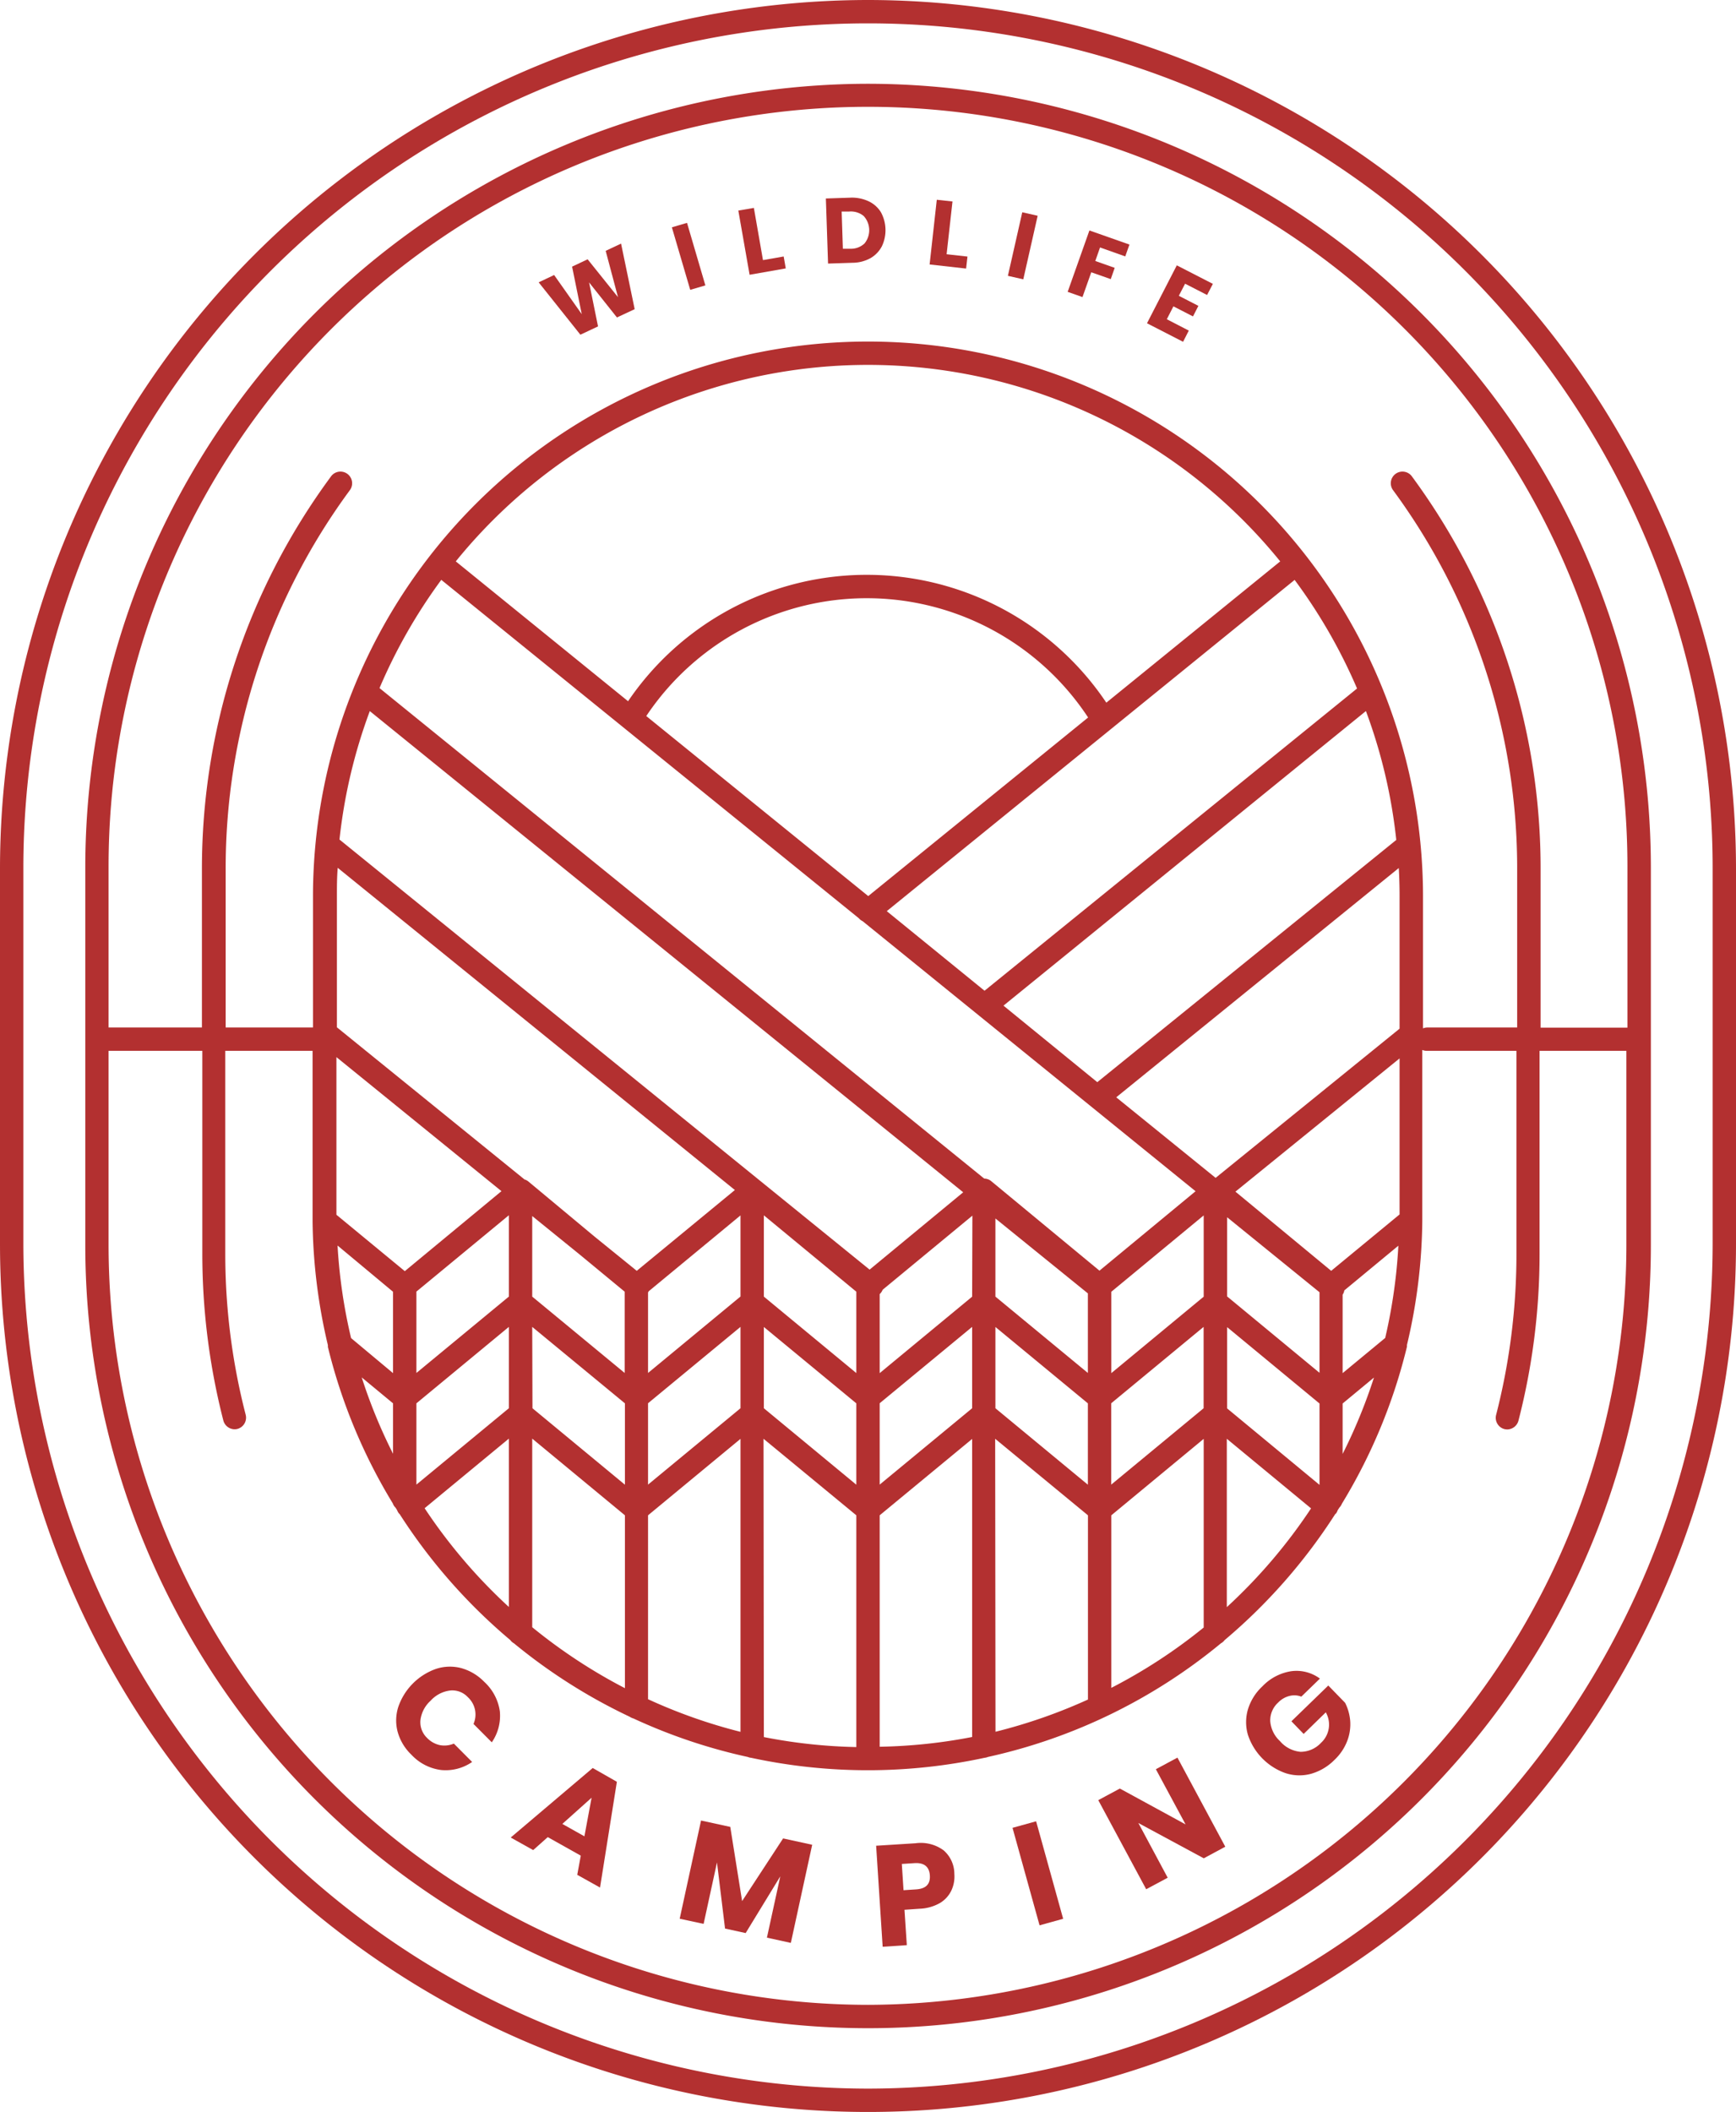 <svg id="Objects" xmlns="http://www.w3.org/2000/svg" viewBox="0 0 215.54 262.19"><defs><style>.cls-1{fill:none;}.cls-2{fill:#b33030;}</style></defs><polygon class="cls-1" points="149.46 164.72 137.98 174.21 137.98 184.3 149.46 174.82 149.46 164.72"/><polygon class="cls-1" points="135.08 174.21 123.6 164.73 123.6 174.83 135.08 184.31 135.08 174.21"/><polygon class="cls-1" points="135.08 160.57 123.6 151.26 123.6 160.96 135.08 170.45 135.08 160.57"/><polygon class="cls-1" points="106.32 174.21 94.84 164.73 94.84 174.83 106.32 184.31 106.32 174.21"/><polygon class="cls-1" points="120.7 164.72 109.22 174.21 109.22 184.3 120.7 174.82 120.7 164.72"/><polygon class="cls-1" points="91.94 164.72 80.46 174.21 80.46 184.3 91.94 174.82 91.94 164.72"/><polygon class="cls-1" points="163.84 160.4 152.36 151.1 152.36 160.96 163.84 170.44 163.84 160.4"/><polygon class="cls-1" points="137.98 170.44 149.46 160.96 149.46 150.86 137.98 160.34 137.98 170.44"/><path class="cls-1" d="M122.17,788.2v16.18l23.32,18.91.06,0a1.57,1.57,0,0,1,.38.22l0,0,8.28,6.84,5.23,4.24,12.11-10-49.31-40C122.21,785.81,122.17,787,122.17,788.2Z" transform="translate(-80.41 -676.89)"/><path class="cls-1" d="M189.71,837.44l-.08.08v9.81l11.48-9.49V827.75L190,837A1.45,1.45,0,0,1,189.71,837.44Z" transform="translate(-80.41 -676.89)"/><polygon class="cls-1" points="163.84 174.21 152.36 164.73 152.36 174.83 163.84 184.31 163.84 174.21"/><path class="cls-1" d="M231.34,823.09l22.84-18.52V788.2c0-1.2,0-2.39-.1-3.58L219,813.08Z" transform="translate(-80.41 -676.89)"/><polygon class="cls-1" points="63.18 164.73 51.7 174.21 51.7 184.31 63.18 174.82 63.18 164.73"/><path class="cls-1" d="M133.13,864.12a66.65,66.65,0,0,0,10.46,12.26v-20.9Z" transform="translate(-80.41 -676.89)"/><path class="cls-1" d="M125.32,847.88a65,65,0,0,0,3.89,9.48V851.1Z" transform="translate(-80.41 -676.89)"/><polygon class="cls-1" points="77.56 174.21 66.08 164.73 66.08 174.82 77.56 184.31 77.56 174.21"/><path class="cls-1" d="M146.49,855.48v23.41A66.63,66.63,0,0,0,158,886.42V865Z" transform="translate(-80.41 -676.89)"/><path class="cls-1" d="M189.63,865v28.78a65.81,65.81,0,0,0,11.48-1.24v-37Z" transform="translate(-80.41 -676.89)"/><path class="cls-1" d="M160.87,865v22.87a66.08,66.08,0,0,0,11.48,4V855.47Z" transform="translate(-80.41 -676.89)"/><polygon class="cls-1" points="165.28 157.78 173.77 150.77 173.77 131.41 153.39 147.95 165.28 157.78"/><polygon class="cls-1" points="51.7 170.44 63.18 160.96 63.18 150.86 51.7 160.35 51.7 170.44"/><polygon class="cls-1" points="50.25 157.78 62.26 147.86 41.77 131.23 41.77 150.77 50.25 157.78"/><polygon class="cls-1" points="106.32 160.35 94.84 150.87 94.84 160.96 106.32 170.45 106.32 160.35"/><polygon class="cls-1" points="66.08 160.96 77.56 170.44 77.56 160.35 71.99 155.74 66.08 150.96 66.08 160.96"/><path class="cls-1" d="M160.87,837.31v10l11.48-9.49V827.75L161,837.17A.64.64,0,0,1,160.87,837.31Z" transform="translate(-80.41 -676.89)"/><path class="cls-1" d="M218.39,865v21.46a66.16,66.16,0,0,0,11.47-7.53V855.47Z" transform="translate(-80.41 -676.89)"/><polygon class="cls-1" points="72.56 227.96 73.45 223.17 69.82 226.43 72.56 227.96"/><path class="cls-1" d="M185.84,703.15l-.93,0,.15,4.62.93,0a2.45,2.45,0,0,0,1.76-.66,2.61,2.61,0,0,0-.11-3.41A2.51,2.51,0,0,0,185.84,703.15Z" transform="translate(-80.41 -676.89)"/><path class="cls-1" d="M193.93,908.18l-1.55.1.21,3.26,1.55-.1c1.21-.08,1.79-.66,1.72-1.73S195.14,908.1,193.93,908.18Z" transform="translate(-80.41 -676.89)"/><path class="cls-1" d="M188.38,834.5,200,824.9l-73.67-59.75a65.78,65.78,0,0,0-3.77,16Z" transform="translate(-80.41 -676.89)"/><path class="cls-1" d="M271.69,807.34v25.18a82.8,82.8,0,0,1-2.62,20.71,1.46,1.46,0,0,1-1.4,1.09,1.57,1.57,0,0,1-.37-.05,1.45,1.45,0,0,1-1-1.77,80.22,80.22,0,0,0,2.52-20V807.34H257.65a1.47,1.47,0,0,1-.56-.11v20.53c0,.21,0,.42,0,.62v.14a68.79,68.79,0,0,1-1.91,15.36.72.72,0,0,1,0,.21,68.34,68.34,0,0,1-8.06,19.45,1.6,1.6,0,0,1-.33.51l-.21.33a1.28,1.28,0,0,1-.21.4l-.09.07a69.58,69.58,0,0,1-13.74,15.65,1.41,1.41,0,0,1-.45.39A68.61,68.61,0,0,1,203.1,895a1.31,1.31,0,0,1-.4.1,68.78,68.78,0,0,1-29,0,1.31,1.31,0,0,1-.4-.1,68.47,68.47,0,0,1-14.18-4.81,1.75,1.75,0,0,1-.5-.23,69.05,69.05,0,0,1-14.24-9.09,1.33,1.33,0,0,1-.45-.4,69.32,69.32,0,0,1-13.74-15.64s-.07,0-.09-.08a1.69,1.69,0,0,1-.22-.39c-.06-.11-.13-.22-.2-.33a1.25,1.25,0,0,1-.33-.51,68.59,68.59,0,0,1-8.07-19.44c0-.07,0-.14,0-.22a69.46,69.46,0,0,1-1.9-15.37v-.11c0-.21,0-.42,0-.64V807.34H108.43v25.18a79.82,79.82,0,0,0,2.53,20,1.45,1.45,0,0,1-1,1.77,1.49,1.49,0,0,1-.36.05,1.46,1.46,0,0,1-1.41-1.09,83.25,83.25,0,0,1-2.61-20.71V807.34H93.89v24.14a94.4,94.4,0,0,0,94.29,94.29h0a94.4,94.4,0,0,0,94.29-94.29V807.34ZM141.47,893.22l-2.27-2.28a2.92,2.92,0,0,0-.7-3.32,2.63,2.63,0,0,0-2.21-.83,3.92,3.92,0,0,0-2.42,1.27,3.88,3.88,0,0,0-1.26,2.42,2.7,2.7,0,0,0,.83,2.2,3.11,3.11,0,0,0,1.59.89,3,3,0,0,0,1.73-.19l2.27,2.28a5.78,5.78,0,0,1-3.84,1,6.08,6.08,0,0,1-3.7-1.9,6.22,6.22,0,0,1-1.71-2.85,5.49,5.49,0,0,1,.09-3.11,7.63,7.63,0,0,1,4.69-4.7,5.53,5.53,0,0,1,3.12-.09,6.34,6.34,0,0,1,2.85,1.7,6.14,6.14,0,0,1,1.91,3.7A5.79,5.79,0,0,1,141.47,893.22Zm13.44,18-2.83-1.58.44-2.38-4.1-2.3-1.81,1.61L143.82,905l10.11-8.63,3,1.71Zm23.69,6.87-3-.65,1.66-7.62-4.3,7.05-2.57-.56-1-8.22-1.66,7.64-3-.65,2.65-12.18,3.63.79,1.47,9.21,5.09-7.78,3.61.78Zm20-6.46a3.63,3.63,0,0,1-1.45,1.54,5.52,5.52,0,0,1-2.47.68l-1.88.13.29,4.39-3,.2L189.19,906l4.91-.31a4.77,4.77,0,0,1,3.48.89,3.88,3.88,0,0,1,1.36,2.91A4.09,4.09,0,0,1,198.55,911.62Zm10.92,4.27-3.35-12.1,2.93-.81,3.35,12.1Zm20.4-8.31-8.13-4.39,3.65,6.79-2.67,1.44-5.95-11.06,2.68-1.44,8.16,4.45-3.69-6.85,2.68-1.44,5.94,11.06ZM247.65,893a6.38,6.38,0,0,1-1.58,2.35,6.66,6.66,0,0,1-2.95,1.74A5.54,5.54,0,0,1,240,897a7.55,7.55,0,0,1-4.63-4.77,5.63,5.63,0,0,1,0-3.15,6.49,6.49,0,0,1,1.8-2.87,6.27,6.27,0,0,1,3.6-1.88,4.89,4.89,0,0,1,3.54.92L242,887.51a2.39,2.39,0,0,0-1.45-.09,2.92,2.92,0,0,0-1.41.81,3,3,0,0,0-1,2.3,3.75,3.75,0,0,0,1.2,2.49,3.8,3.8,0,0,0,2.57,1.34,3.47,3.47,0,0,0,2.54-1.12,3.07,3.07,0,0,0,.59-3.78l-2.75,2.68-1.52-1.57,4.58-4.44,2.09,2.15a6.1,6.1,0,0,1,.6,2.26A5.77,5.77,0,0,1,247.65,893Z" transform="translate(-80.41 -676.89)"/><path class="cls-1" d="M129.21,847.33v-10.1l-6.92-5.72A65.75,65.75,0,0,0,124,843Z" transform="translate(-80.41 -676.89)"/><path class="cls-1" d="M202.54,823.22h0a1.38,1.38,0,0,1,.45.08h0a1.27,1.27,0,0,1,.41.23h0l13.45,11.12,11.93-9.86-41.33-33.52a1.55,1.55,0,0,1-.48-.37v0l-51.83-42a66.58,66.58,0,0,0-7.75,13.47Z" transform="translate(-80.41 -676.89)"/><path class="cls-1" d="M188.18,690.19a94.4,94.4,0,0,0-94.29,94.29v20h11.64V784.88a82,82,0,0,1,16-48.81,1.45,1.45,0,1,1,2.34,1.71,79.11,79.11,0,0,0-15.39,47.1v19.56h10.84V788.2a68.91,68.91,0,1,1,137.82,0v16.35a1.47,1.47,0,0,1,.56-.11h11.13V784.88a79.17,79.17,0,0,0-15.38-47.1,1.45,1.45,0,1,1,2.34-1.71,82,82,0,0,1,15.95,48.81v19.56h10.78v-20A94.4,94.4,0,0,0,188.18,690.19ZM157,716.3,153.54,712l1.12,5.45-2.19,1-5.19-6.5,1.93-.9,3.43,4.86-1.21-5.9,1.94-.91,3.77,4.7L155.61,708l1.91-.9,1.69,8.14Zm9-3.4-2.28-7.76,1.88-.55,2.28,7.76Zm7.42-1.91-1.39-8,1.93-.34,1.13,6.49,2.57-.45.26,1.48Zm16.39-3.54a3.65,3.65,0,0,1-1.41,1.48,4.64,4.64,0,0,1-2.23.58l-3.05.1-.27-8.08,3-.1a4.9,4.9,0,0,1,2.27.43,3.58,3.58,0,0,1,1.51,1.37,4.66,4.66,0,0,1,.13,4.22Zm10.5,2.77-4.53-.5.89-8,1.94.22-.72,6.55,2.59.28Zm7.09,1.39-1.9-.43,1.78-7.89,1.91.44Zm12.67-2.89L217,707.61l-.59,1.67,2.41.86-.49,1.4-2.42-.86-1.09,3.09-1.84-.66,2.69-7.62,5,1.76Zm10.16,4.79-2.73-1.41-.78,1.51,2.43,1.25-.67,1.31-2.43-1.25-.82,1.6,2.73,1.4-.72,1.4L222.82,717l3.7-7.18,4.47,2.3Z" transform="translate(-80.41 -676.89)"/><path class="cls-1" d="M186.73,865l-11.48-9.48v37a65.7,65.7,0,0,0,11.48,1.24Z" transform="translate(-80.41 -676.89)"/><path class="cls-1" d="M247.15,851.1v6.26a66.17,66.17,0,0,0,3.89-9.48Z" transform="translate(-80.41 -676.89)"/><path class="cls-1" d="M243.23,864.12l-10.46-8.64v20.9A66.65,66.65,0,0,0,243.23,864.12Z" transform="translate(-80.41 -676.89)"/><path class="cls-1" d="M215.49,865,204,855.48v36.36a66.37,66.37,0,0,0,11.48-4Z" transform="translate(-80.41 -676.89)"/><path class="cls-1" d="M188.18,679.79A105,105,0,0,0,83.31,784.66V831.3A105,105,0,0,0,188.18,936.17h0A105,105,0,0,0,293.05,831.3V784.66A105,105,0,0,0,188.18,679.79Zm97.19,151.69a97.19,97.19,0,0,1-194.38,0v-47a97.19,97.19,0,0,1,194.38,0Z" transform="translate(-80.41 -676.89)"/><path class="cls-1" d="M190.51,790l12.19,9.88,46.2-37.52a66.65,66.65,0,0,0-7.75-13.48Z" transform="translate(-80.41 -676.89)"/><path class="cls-1" d="M188.18,722.19A65.88,65.88,0,0,0,137,746.58l21.39,17.34a35.82,35.82,0,0,1,59.38.18l21.59-17.52A65.88,65.88,0,0,0,188.18,722.19Z" transform="translate(-80.41 -676.89)"/><path class="cls-1" d="M188,751.13a32.73,32.73,0,0,0-27.37,14.63l27.56,22.35,27.3-22.17A32.71,32.71,0,0,0,188,751.13Z" transform="translate(-80.41 -676.89)"/><path class="cls-1" d="M247.15,837.59v9.74l5.24-4.33a65.89,65.89,0,0,0,1.68-11.49l-6.71,5.55A1.34,1.34,0,0,1,247.15,837.59Z" transform="translate(-80.41 -676.89)"/><path class="cls-1" d="M205,801.73l11.69,9.48,37.11-30.1a65.7,65.7,0,0,0-3.77-16Z" transform="translate(-80.41 -676.89)"/><path class="cls-2" d="M188.18,687.29A97.3,97.3,0,0,0,91,784.48v47a97.19,97.19,0,0,0,194.38,0v-47A97.3,97.3,0,0,0,188.18,687.29Zm0,238.48h0a94.4,94.4,0,0,1-94.29-94.29V807.34h11.64v25.18a83.25,83.25,0,0,0,2.61,20.71,1.46,1.46,0,0,0,1.41,1.09,1.49,1.49,0,0,0,.36-.05,1.45,1.45,0,0,0,1-1.77,79.82,79.82,0,0,1-2.53-20V807.34h10.84v20.42c0,.22,0,.43,0,.64v.11a69.46,69.46,0,0,0,1.9,15.37c0,.08,0,.15,0,.22a68.59,68.59,0,0,0,8.07,19.44,1.25,1.25,0,0,0,.33.51c.07.11.14.22.2.33a1.69,1.69,0,0,0,.22.39s.06.05.09.08a69.32,69.32,0,0,0,13.74,15.64,1.33,1.33,0,0,0,.45.4A69.05,69.05,0,0,0,158.58,890a1.75,1.75,0,0,0,.5.23A68.47,68.47,0,0,0,173.26,895a1.31,1.31,0,0,0,.4.1,68.78,68.78,0,0,0,29,0,1.31,1.31,0,0,0,.4-.1A68.61,68.61,0,0,0,232,880.89a1.41,1.41,0,0,0,.45-.39,69.58,69.58,0,0,0,13.74-15.65l.09-.07a1.28,1.28,0,0,0,.21-.4l.21-.33a1.6,1.6,0,0,0,.33-.51,68.34,68.34,0,0,0,8.06-19.45.72.72,0,0,0,0-.21,68.79,68.79,0,0,0,1.91-15.36v-.14c0-.2,0-.41,0-.62V807.23a1.47,1.47,0,0,0,.56.11h11.13v25.18a80.22,80.22,0,0,1-2.52,20,1.45,1.45,0,0,0,1,1.77,1.57,1.57,0,0,0,.37.05,1.46,1.46,0,0,0,1.4-1.09,82.8,82.8,0,0,0,2.62-20.71V807.34h10.78v24.14A94.4,94.4,0,0,1,188.18,925.77Zm30.21-39.35V865l11.47-9.49v23.42A66.16,66.16,0,0,1,218.39,886.42Zm-28.76,7.31V865l11.48-9.48v37A65.81,65.81,0,0,1,189.63,893.73Zm-28.76-5.9V865l11.48-9.49v36.37A66.08,66.08,0,0,1,160.87,887.83Zm-14.38-8.94V855.48L158,865v21.46A66.63,66.63,0,0,1,146.49,878.89Zm-13.36-14.77,10.46-8.64v20.9A66.65,66.65,0,0,1,133.13,864.12Zm-7.81-16.24,3.89,3.22v6.26A65,65,0,0,1,125.32,847.88Zm128.86-20.23-8.49,7-11.89-9.83,20.38-16.54Zm-78.93.11,11.48,9.48v10.1l-11.48-9.49Zm-2.9,10.08-11.48,9.49v-10a.64.64,0,0,0,.08-.14l11.4-9.42Zm-14.38-.6v10.09l-11.48-9.48v-10l5.91,4.79Zm-14.38.61-11.48,9.48v-10.1l11.48-9.48ZM132.11,851.1l11.48-9.49v10.1l-11.48,9.48Zm14.38-9.49L158,851.1v10.1l-11.48-9.49Zm14.38,9.48,11.48-9.48v10.1l-11.48,9.48Zm14.38-9.47,11.48,9.48v10.1l-11.48-9.49Zm14.38,9.47,11.48-9.48v10.1l-11.48,9.48ZM204,828.15l11.48,9.3v9.88L204,837.85Zm0,13.47,11.48,9.48v10.1L204,851.71Zm14.38,9.47,11.47-9.48v10.1l-11.47,9.48ZM232.77,828l11.47,9.31v10l-11.47-9.48Zm0,13.64,11.47,9.48v10.1l-11.47-9.49Zm21.41-53.42v16.37l-22.84,18.52-12.34-10,35.08-28.46C254.15,785.81,254.18,787,254.18,788.2Zm-24.32,49.64-11.47,9.49v-10.1l11.47-9.48Zm-28.75,0-11.48,9.49v-9.81l.08-.08A1.45,1.45,0,0,0,190,837l11.14-9.2Zm-41.64-3.21-5.23-4.24L146,823.55l0,0a1.57,1.57,0,0,0-.38-.22l-.06,0-23.32-18.91V788.2c0-1.2,0-2.39.1-3.58l49.31,40Zm-16.8-9.89-12,9.93-8.49-7V808.12Zm-13.46,12.49v10.1L124,843a65.75,65.75,0,0,1-1.68-11.49Zm46,18.25L186.73,865v28.77a65.7,65.7,0,0,1-11.48-1.24Zm28.76,0L215.49,865v22.87a66.37,66.37,0,0,1-11.48,4Zm28.76,0,10.46,8.64a66.65,66.65,0,0,1-10.46,12.26Zm14.38-4.38,3.89-3.22a66.17,66.17,0,0,1-3.89,9.48Zm5.24-8.1-5.24,4.33v-9.74a1.34,1.34,0,0,0,.21-.53l6.71-5.55A65.89,65.89,0,0,1,252.39,843Zm-35.7-31.79L205,801.73l45-36.57a65.7,65.7,0,0,1,3.77,16Zm-14-11.35L190.51,790l50.64-41.12a66.65,66.65,0,0,1,7.75,13.48Zm-42-34.1a32.92,32.92,0,0,1,54.86.18l-27.3,22.17Zm57.12-1.66a35.82,35.82,0,0,0-59.38-.18L137,746.58a65.89,65.89,0,0,1,102.36,0Zm-82.56-15.24,51.83,42v0a1.55,1.55,0,0,0,.48.37l41.33,33.52-11.93,9.86-13.45-11.12h0a1.27,1.27,0,0,0-.41-.23h0a1.38,1.38,0,0,0-.45-.08h0l-75.08-60.89A66.58,66.58,0,0,1,135.21,748.86Zm-8.88,16.29L200,824.9l-11.62,9.6-65.82-53.39A65.78,65.78,0,0,1,126.33,765.15Zm156.14,39.29H271.69V784.88a82,82,0,0,0-15.95-48.81,1.45,1.45,0,1,0-2.34,1.71,79.17,79.17,0,0,1,15.38,47.1v19.56H257.65a1.47,1.47,0,0,0-.56.11V788.2a68.91,68.91,0,1,0-137.82,0v16.24H108.43V784.88a79.11,79.11,0,0,1,15.39-47.1,1.45,1.45,0,1,0-2.34-1.71,82,82,0,0,0-16,48.81v19.56H93.89v-20a94.29,94.29,0,0,1,188.58,0Z" transform="translate(-80.41 -676.89)"/><path class="cls-2" d="M188.18,676.89A107.89,107.89,0,0,0,80.41,784.66V831.3a107.77,107.77,0,1,0,215.54,0V784.66A107.89,107.89,0,0,0,188.18,676.89ZM293.05,831.3A105,105,0,0,1,188.18,936.17h0A105,105,0,0,1,83.31,831.3V784.66a104.87,104.87,0,1,1,209.74,0Z" transform="translate(-80.41 -676.89)"/><polygon class="cls-2" points="75.2 31.14 76.73 36.89 72.96 32.19 71.03 33.1 72.23 39 68.8 34.14 66.88 35.05 72.06 41.55 74.25 40.52 73.14 35.06 76.6 39.41 78.8 38.38 77.11 30.24 75.2 31.14"/><rect class="cls-2" x="164.87" y="704.7" width="1.96" height="8.09" transform="translate(-273.27 -601.51) rotate(-16.36)"/><polygon class="cls-2" points="94.73 32.29 93.6 25.81 91.67 26.14 93.07 34.11 97.56 33.32 97.3 31.84 94.73 32.29"/><path class="cls-2" d="M188.22,701.86a4.9,4.9,0,0,0-2.27-.43l-3,.1.27,8.08,3.05-.1a4.64,4.64,0,0,0,2.23-.58,3.65,3.65,0,0,0,1.41-1.48,4.66,4.66,0,0,0-.13-4.22A3.58,3.58,0,0,0,188.22,701.86Zm-.47,5.25a2.45,2.45,0,0,1-1.76.66l-.93,0-.15-4.62.93,0a2.51,2.51,0,0,1,1.8.55,2.61,2.61,0,0,1,.11,3.41Z" transform="translate(-80.41 -676.89)"/><polygon class="cls-2" points="118.26 25.01 116.31 24.8 115.42 32.83 119.95 33.34 120.12 31.85 117.53 31.56 118.26 25.01"/><rect class="cls-2" x="203.35" y="706.48" width="8.09" height="1.96" transform="translate(-608.8 76.66) rotate(-77.25)"/><polygon class="cls-2" points="132.56 36.23 134.4 36.88 135.49 33.8 137.91 34.65 138.4 33.25 135.99 32.4 136.58 30.72 139.71 31.83 140.23 30.36 135.26 28.61 132.56 36.23"/><polygon class="cls-2" points="142.41 40.13 146.89 42.43 147.6 41.04 144.87 39.63 145.69 38.03 148.12 39.28 148.79 37.97 146.36 36.72 147.14 35.22 149.87 36.62 150.59 35.24 146.11 32.94 142.41 40.13"/><path class="cls-2" d="M140.53,885.67a6.34,6.34,0,0,0-2.85-1.7,5.53,5.53,0,0,0-3.12.09,7.63,7.63,0,0,0-4.69,4.7,5.49,5.49,0,0,0-.09,3.11,6.22,6.22,0,0,0,1.71,2.85,6.08,6.08,0,0,0,3.7,1.9,5.78,5.78,0,0,0,3.84-1l-2.27-2.28a3,3,0,0,1-1.73.19,3.11,3.11,0,0,1-1.59-.89,2.7,2.7,0,0,1-.83-2.2,3.88,3.88,0,0,1,1.26-2.42,3.92,3.92,0,0,1,2.42-1.27,2.63,2.63,0,0,1,2.21.83,2.92,2.92,0,0,1,.7,3.32l2.27,2.28a5.79,5.79,0,0,0,1-3.85A6.14,6.14,0,0,0,140.53,885.67Z" transform="translate(-80.41 -676.89)"/><path class="cls-2" d="M143.82,905l2.79,1.56,1.81-1.61,4.1,2.3-.44,2.38,2.83,1.58L157,898.08l-3-1.71Zm9.15-.15-2.74-1.54,3.63-3.25Z" transform="translate(-80.41 -676.89)"/><polygon class="cls-2" points="92.14 236 90.67 226.79 87.04 226 84.39 238.19 87.36 238.83 89.02 231.2 90.02 239.41 92.58 239.97 96.88 232.93 95.22 240.54 98.19 241.19 100.84 229.01 97.23 228.22 92.14 236"/><path class="cls-2" d="M197.58,906.6a4.77,4.77,0,0,0-3.48-.89l-4.91.31.81,12.54,3-.2-.29-4.39,1.88-.13a5.52,5.52,0,0,0,2.47-.68,3.63,3.63,0,0,0,1.45-1.54,4.09,4.09,0,0,0,.39-2.11A3.88,3.88,0,0,0,197.58,906.6Zm-3.44,4.84-1.55.1-.21-3.26,1.55-.1c1.21-.08,1.86.43,1.93,1.53S195.35,911.36,194.14,911.44Z" transform="translate(-80.41 -676.89)"/><rect class="cls-2" x="207.74" y="903.16" width="3.04" height="12.56" transform="translate(-315.83 -587.89) rotate(-15.5)"/><polygon class="cls-2" points="143.51 219.63 147.2 226.48 139.04 222.03 136.36 223.47 142.31 234.53 144.98 233.1 141.34 226.31 149.46 230.69 152.13 229.25 146.19 218.19 143.51 219.63"/><path class="cls-2" d="M247.42,888.28l-2.09-2.15-4.58,4.44,1.52,1.57,2.75-2.68a3.07,3.07,0,0,1-.59,3.78,3.47,3.47,0,0,1-2.54,1.12,3.8,3.8,0,0,1-2.57-1.34,3.75,3.75,0,0,1-1.2-2.49,3,3,0,0,1,1-2.3,2.92,2.92,0,0,1,1.41-.81,2.39,2.39,0,0,1,1.45.09l2.31-2.24a4.89,4.89,0,0,0-3.54-.92,6.27,6.27,0,0,0-3.6,1.88,6.49,6.49,0,0,0-1.8,2.87,5.63,5.63,0,0,0,0,3.15A7.55,7.55,0,0,0,240,897a5.54,5.54,0,0,0,3.15.1,6.66,6.66,0,0,0,2.95-1.74,6.38,6.38,0,0,0,1.58-2.35,5.77,5.77,0,0,0,.37-2.49A6.1,6.1,0,0,0,247.42,888.28Z" transform="translate(-80.41 -676.89)"/></svg>